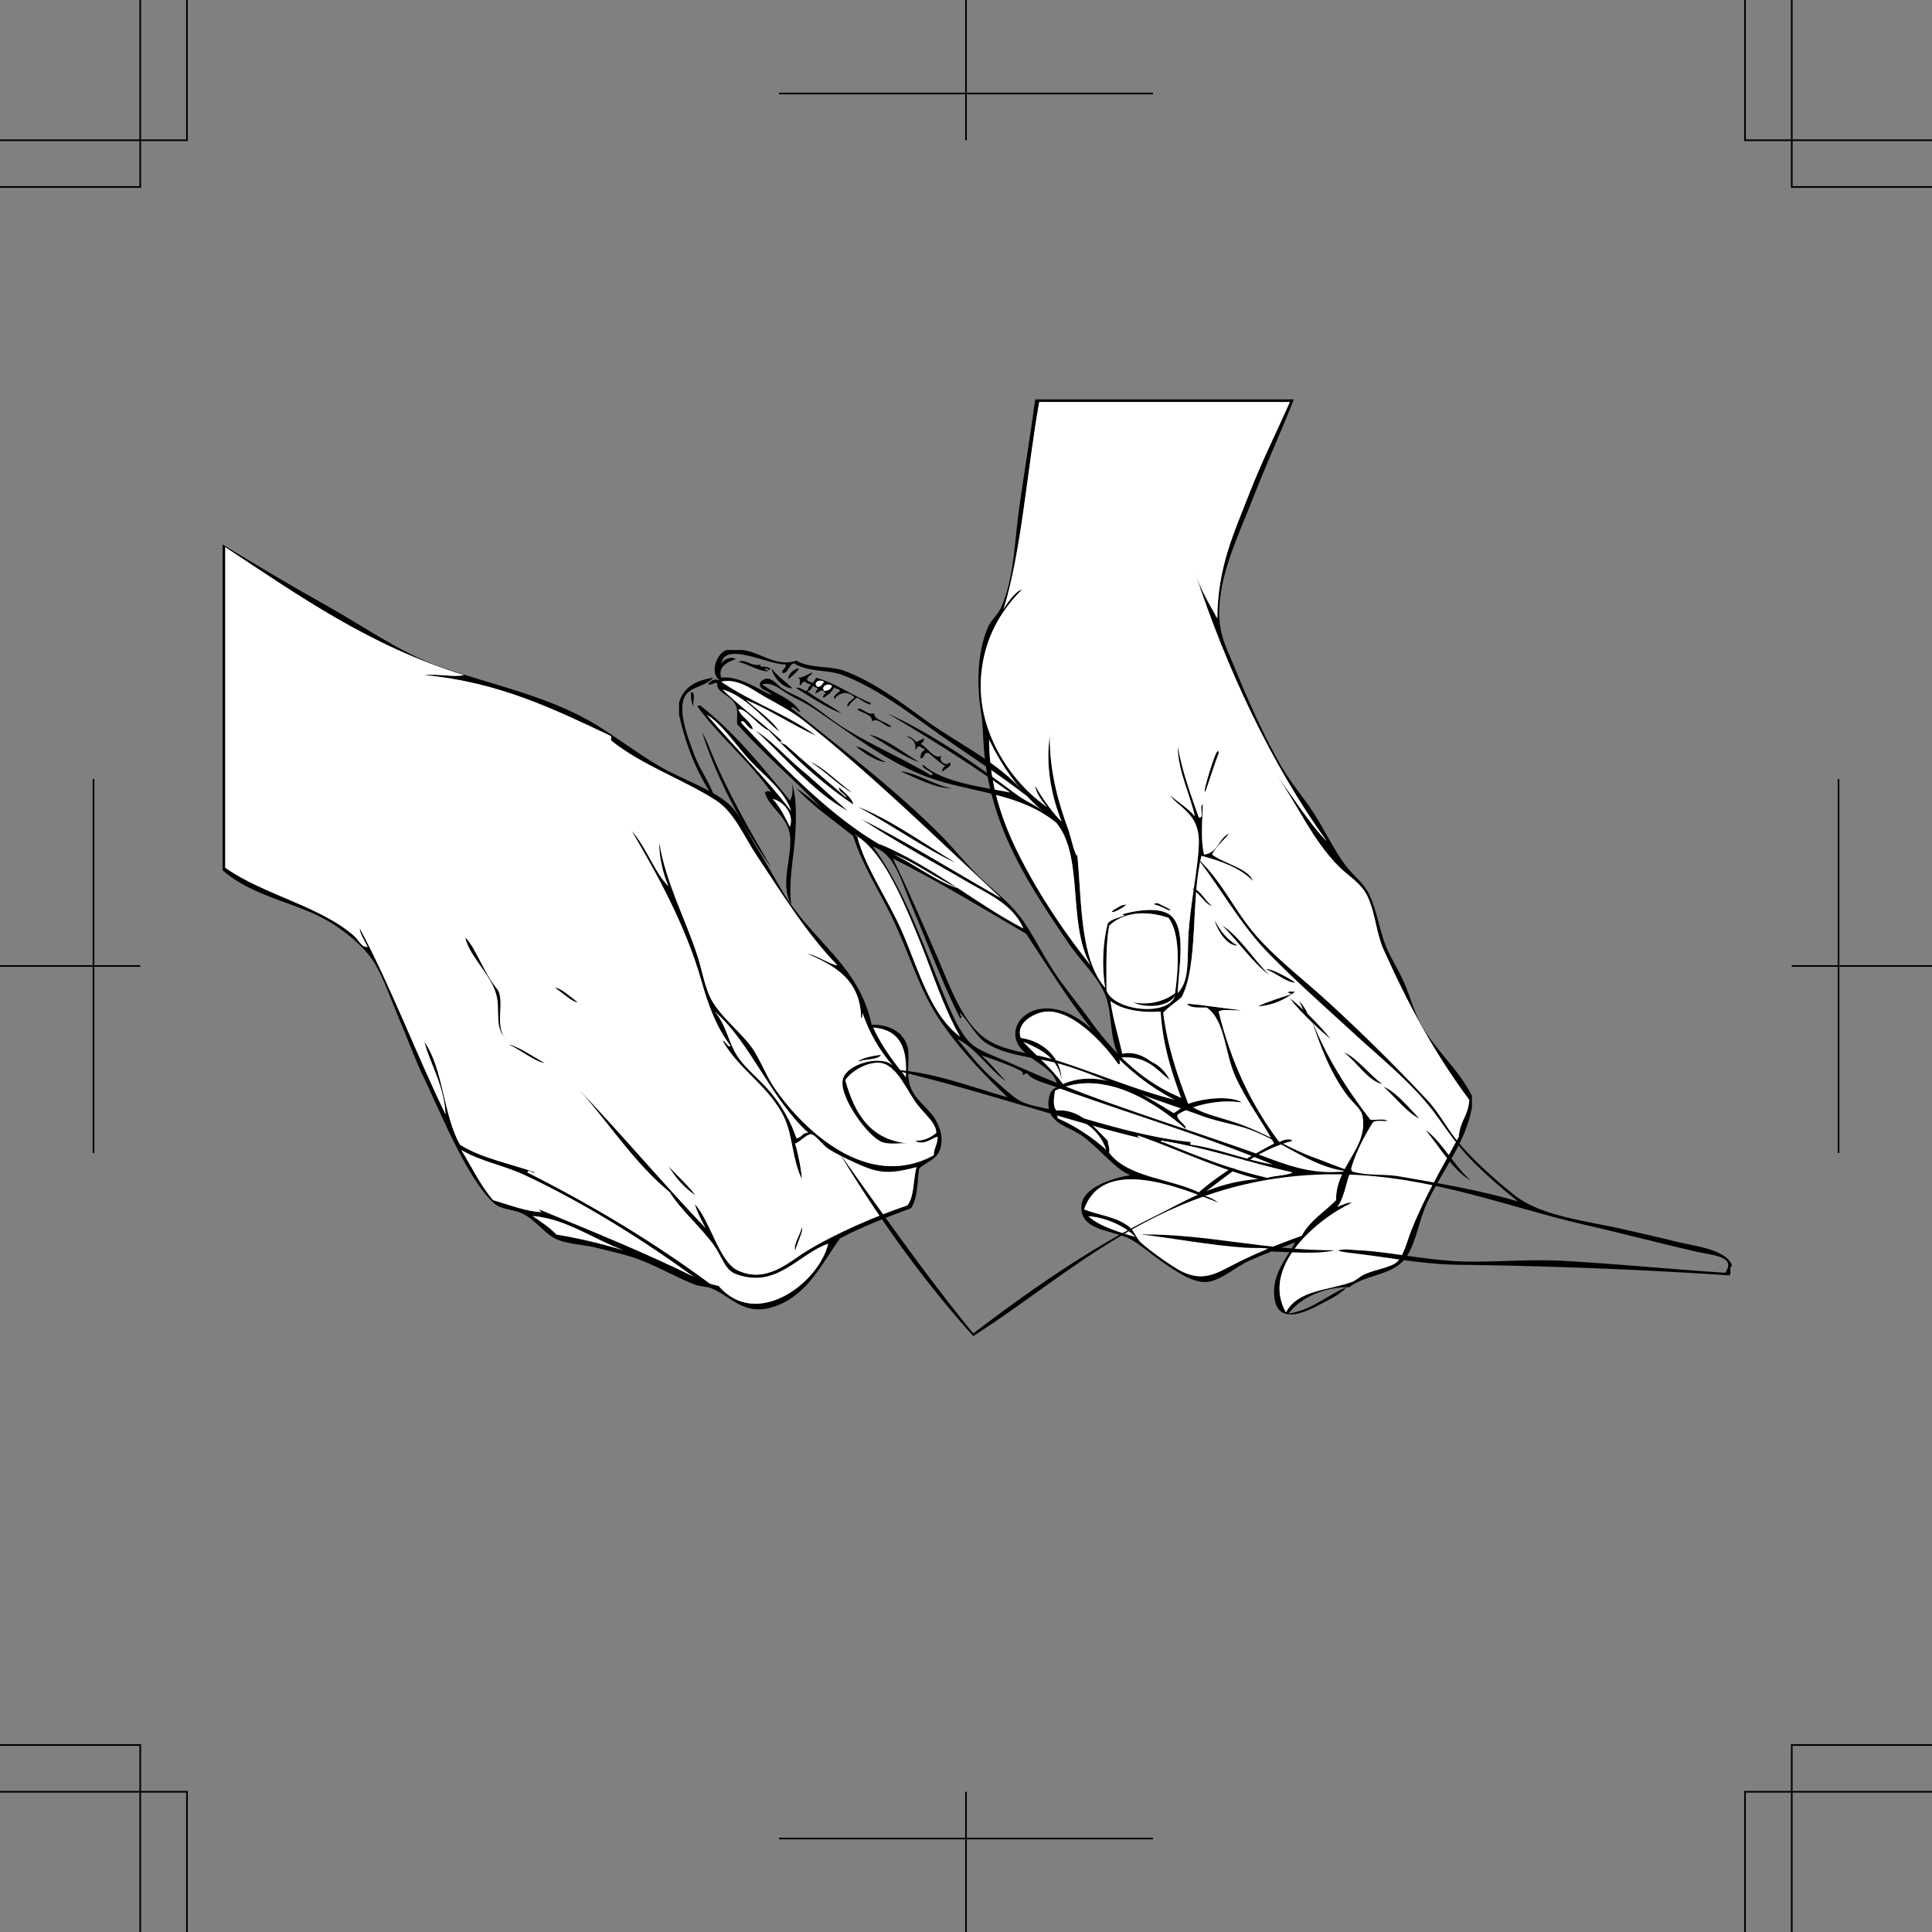 <svg xmlns="http://www.w3.org/2000/svg" width="351.469" height="351.469"><rect width="100%" height="100%" fill="#808080" stroke="none"/><path fill="#fff" fill-rule="evenodd" d="M158.813 186.895c5.023.425 6.328 3.8 6 9.12-2.235-2.804-4.434-5.644-6-9.12m33.359 15.601c4.574.707 7.75 2.809 9.121 6.719-2.598-2.285-5.488-4.27-8.879-5.762.031-.43-.293-.504-.242-.957m5.762 18.719c3.004.2 6.742 1.734 8.64 3.84-2.469-.735-6.61-1.871-8.64-3.84"/><path fill-rule="evenodd" d="M188.336 72.656h47.039c-2.11 5.403-4.988 11.696-7.441 18-2.305 5.926-5.352 12.172-6 18.477-.59 5.754.933 8.066 2.64 12.242 2.531 6.191 5.485 12.805 8.64 18.238 1.743 3 4.161 5.696 6 8.64 1.9 3.04 3.5 6.392 5.52 9.122 1.434 1.938 3.29 3.152 4.32 5.281 1.493 3.082 1.852 6.516 3.118 9.598.933 2.262 2.39 4.43 3.363 6.719 1.027 2.433 1.738 5.097 2.88 7.199 2.683 4.95 6.897 8.21 9.358 13.203v2.16c-1.23 6.492-5.25 11.113-8.16 17.278-1.445 3.07-1.93 6.906-3.601 9.601-2.305 3.727-7.43 3.29-10.559 5.758-4.437-.09-8.848 1.855-11.039 4.8 4.426-.695 6.899-3.34 10.559-4.8-1.356 1.453-3.028 2.183-5.278 3.363-3.39 1.774-7.953 3.293-7.922-2.64.02-3.602 2.649-6.598 3.84-8.88-2.593 1.02-5.238 1.946-8.398 3.36-2.422 1.082-5.156 3.637-7.68 3.84-2.629.21-5.797-2.11-7.68-3.36-2.105-1.402-4.59-3.644-6.48-4.562-3.191-1.547-9.023-1.438-8.64-6 .269-3.207 5.34-4.887 8.878-5.52-2.914-1.07-6.285-5.761-9.601-7.68-2.43-1.41-6.317-2.238-5.04-6.96.2-.723 1.098-1.547 1.442-1.2-.187-4.273-7.187-5.23-7.68-9.359-.332-2.773 2.145-4.71 4.559-5.039 6.215-.851 10.945 5.414 14.16 8.399-1.594-3.22-1.098-6.965-2.16-10.32-1.113-3.509-4.879-6.977-6.957-10.079-6.707-10.015-14.219-20.691-15.363-35.52-.157-2.062-.137-4.062-.477-6.242-.8-5.082-.793-10.847 1.2-15.597.59-1.418 1.769-2.215 2.398-3.602 2.406-5.285 2.441-11.984 3.36-18.48.894-6.301 1.964-12.801 2.882-19.438zm33.117 39.84c.043-9.371 3.121-15.742 5.762-22.562 2.262-5.844 5-11.313 7.441-16.801h-45.601c-2.203 12.36-3.227 27.172-6.48 37.68.784-1.376 2.28-3.313 3.359-3.598-3.918 3.972-6.856 8.836-7.438 15.597-.945 10.907 6.168 20.079 12 24-.89-.953-2.152-2.8-2.16-3.84 1.293 2.305 3.336 5.145 4.797 6.481-1.66-4.098-3.004-9.793-2.16-15.598-.063 6.633 1.672 12.426 3.363 17.04.418 1.148 1.21 4.875 1.676 4.8.785 8.899.531 18.828 5.043 24-.645-3.855-.438-8.27.48-11.761.73-.79 2.063-.973 3.121-1.438-.258.008-.61-.113-.242-.242 2.508-.691 6.168-1.191 8.16 0 3.504 2.098 1.785 10.105 1.68 14.402 2.156-2.21 1.726-5.937 1.918-10.082.281-6.008 1.922-13.168 1.922-17.52 0-5.062-3.594-6.085-5.282-8.398 1.528 1.274 3.266 2.336 4.563 3.84-.941-4.183-3.133-8.39-3.121-12.723.855 4.747 2.383 8.817 3.84 12.961 1.164.125-.074-2.152.718-2.398-.101 3.445-.394 6.629.243 9.117 2.535-.265 2.61-2.988 4.558-3.84-1.02 1.301-2.34 2.305-3.117 3.84 2.23 1.688 6.61 2.508 7.438 4.8-2.301-2.339-5.68-3.597-9.36-4.558-1.976 7.758-.512 19.782-3.601 25.68-1.07 1.008-2.395 1.762-3.36 2.879.793 6.246 2.617 11.46 4.559 16.559 2.324-.915 7.426-1.66 9.84-.239-4.364-.656-8.938.477-11.758 2.16-.524.852 1.797 1.977 1.441 2.641-5.304-4.621-14.886-11.172-23.761-6.96-.176 1.21-.48 2.733.238 3.6 4.348-.343 6.973 3.11 9.363 5.52.008.79.402 1.195.238 2.16 3.356 4.485 11.008 4.676 16.32 7.2 4.009-3.516 8.786-6.258 13.68-8.88-2.12-3.972-4.933-7.617-6.96-12-2.06-4.452-1.868-10.32-5.278-12.722-1.41-.031-3.047.168-3.601-.719 3.105.27 5.644.719 9.84 1.2-1.282.156-3.196-.313-4.079.242 2.262 9.336 6.051 17.148 11.04 23.757.433-.3 1.874-.824 2.398-.238-6.91 1.89-11.5 6.098-16.559 9.84 1.223.297 2.262.777 3.121 1.438-6.902-2.735-21.02-8.649-24.48 1.203 2.887 1.113 5.75 1.289 8.16 3.117.953.726 1.234 2.004 2.16 2.883 1.418 1.347 5.8 4.476 7.438 5.277 3.734 1.828 6.09.492 8.882-.957 4.31-2.246 8.442-3.934 12.957-5.523 1.465-2.774 4.145-4.336 6.243-6.477-.07-6.246 5.937-9.527 4.8-15.363-.253-1.285-1.828-2.407-2.882-3.84-3.164-4.305-4.914-9.227-6.477-13.918 2.734 7.023 6.55 12.969 10.797 18.48.965.153 2.55-.312 3.121.239-.883.078-2.125-.204-2.64.238-1.633 2.527-3.462 6.14-4.079 8.883-.054-.41.27-.594.239 0-.883.492-1.118 4.617-2.641 6.48 1.11-.379 1.867-.87 2.64-.722-6.277 2.898-16.66 11.66-12 19.921 2.212-4.066 7.426-3.91 12-5.52.754-.265 1.516-1.062 2.403-1.44 2.144-.915 4.648-1.2 5.758-2.16 1.246-1.075 1.86-3.794 2.64-5.759 2.578-6.48 5.766-11.695 8.641-17.042.262-3.086 1.672-3.583 1.918-6.72-6.262-8.394-11.063-17.234-15.598-27.359-1.328-2.96-1.465-6.53-2.882-9.601-1.133-2.461-3.57-3.805-5.278-5.52-4.847-4.87-7.746-11.687-11.281-16.558 2.973 3.91 6.078 8.96 9.121 12-10.117-14.047-18.219-31.383-24-48.961 1.012 3.148 2.59 5.73 4.078 8.402zm-20.16 67.676c1.281 3.7 11.223 4.86 12.48.96-1.148 2.06-5.312 2.364-7.68 1.204 3.052.625 5.934-.281 7.68-1.68.606-4.414 1.024-10.75-1.199-13.683-4.312-1.473-8.336-.95-10.8 1.441-.618 3.465-.497 7.664-.481 11.758zm-15.84-24.477c3.848 7.633 8.742 14.664 12.961 19.918-4.285-7.449-1.168-19.824-6.242-25.918-.988-1.191-2.48-2.082-3.598-3.12-3.668-3.407-6.39-7.407-8.64-12 .043 8.386 2.523 15.175 5.52 21.12zm.719 33.84c2.398 2.563 5.14 4.777 7.203 7.68 7.402-3.254 15.129 2.293 20.16 5.281.656-.383 1.184-.898 1.918-1.203-1.976-5.223-3.879-10.52-4.32-17.277-3.27.28-7.063-.266-9.121-1.922.492 3.433 1.449 6.394 2.16 9.601 2.875-.62 5.012 1.309 5.281 1.438 1.567.758 2.652 1.933 3.36 3.363-2.454-1.945-4.223-4.578-9.118-4.082-.133.348.278 1.242-.242 1.2-1.867-2.708-7.676-9.755-12.957-9.598-1.91.054-5.82 1.859-4.8 4.797 4.257.62 7.343 3.695 7.437 7.683-.633-4.008-3.696-5.586-6.961-6.96zm6.242 13.918c3.39 1.492 6.281 3.477 8.879 5.762-1.371-3.91-4.547-6.012-9.121-6.719-.05.453.273.527.242.957zm14.16 21.602c-1.898-2.106-5.637-3.64-8.64-3.84 2.03 1.969 6.171 3.105 8.64 3.84m-166.078-126c6.113 3.718 12.524 7.558 19.2 11.28 6.296 3.509 13.132 8.364 19.917 10.798 9.489 3.406 19.844 5.324 28.563 10.562 3.808 2.29 7.601 5.23 11.758 7.68 4.097 2.41 9.566 4.129 12.722 6.96 1.977 1.774 3.211 5.095 5.04 7.919 1.78 2.754 3.312 5.723 4.8 8.16 5.547 9.102 13.777 13.215 16.078 24 3.117-.047 5.617 1.211 6.48 3.84.567 1.734-.238 4.914.481 7.2.852 2.714 3.68 4.292 4.8 6.48.509.996.962 2.12.958 3.359-.008 3.637-2.445 3.734-4.078 5.281-.399 2.637-.192 5.078-1.442 7.2-4.472 1.687-8.949 3.37-12.96 5.519-3.293 4.559-5.782 10.07-11.52 12.242-5.77 2.184-8.078-1.578-11.758-3.12-.965-.407-2.117-.333-3.12-.72-3.872-1.5-7.427-3.742-11.52-5.039-2.063-.656-4.282-1.125-6.48-1.683-2.29-.578-4.868-.598-6.962-1.438-2.293-.918-3.95-3.617-6.48-4.8-1.434-.673-3.371-.688-4.559-1.442-1.184-.746-2.617-2.617-3.602-4.078-3.769-5.625-6.632-12.676-9.84-19.442-1.574-3.32-2.867-6.933-4.316-10.32-1.488-3.46-2.804-7.457-4.562-10.32-1.871-3.051-5.543-5.867-8.16-7.438-5.97-3.586-13.579-4.343-19.438-9.36v-59.28zm54.957 114.718c-3.797-1.777-7.984-2.476-11.52-4.558 1.872 3.09 3.481 6.441 5.762 9.12 2.813.79 6.282 2.196 9.117 2.161-.41.012-.613-.187-.718-.48 9.402 3.879 19.754 8.086 28.082 12.238-9.399-6.805-19.914-13.414-30.723-18.48zm38.402 18c-1.984-.738-2.546-3.18-3.84-5.039-2.288-3.28-6.347-6.773-8.16-9.84-6.464-5.296-11.007-12.511-16.562-18.722 7.77 8.156 15.644 17.48 23.043 25.203-.7-1.227-1.723-3.395-1.922-4.32 2.8 3.097 4.434 10.398 7.68 12 5.254 2.593 9.48-1.512 12.48-3.36 5.363-3.304 12.89-6.543 18.48-8.402 1.301-1.574 1.048-4.711 1.68-6.957-3.535.887-5.625 1.277-8.64.238-1.88-.648-5.957-2.601-7.438-3.601-.992-.664-2.36-2.594-3.12-2.637-.81-.047-2.196 1.605-2.88 1.68.528 1.87 1.176 4.898 1.2 6.48-1.774-3.77-1.618-7.746-3.122-11.043-2.609-5.719-8.449-8.926-11.28-14.16.581.078 1.062 1.477 1.44.96-2.597-3.405-4.062-7.464-5.28-11.757-2.825-9.953-7.864-19.129-12.72-27.363 2.622 2.82 4.305 7.855 6.72 10.082-.973-2.07-1.77-5.59-1.68-7.922 1.171 7.266 4.828 14.008 6.96 20.64.731 2.27 1.204 4.977 2.16 7.2 1.536 3.586 6.29 7.012 8.16 10.082 1.466 2.41 2.348 4.836 3.84 6.957 5.426 7.723 16.923 18.46 28.801 12 .036-1.32.735-1.985.72-3.36-.567-.074-2.548 1.766-4.079.723 1.746-.015 2.879-.64 3.84-1.441-.031-1.75-1.914-3.207-3.363-5.04-2.02-2.554-3.684-7.206-6.72-7.679-2.105-.332-5.23 1.266-6.48 3.121 1.68 6 4.465 10.895 11.52 11.52-1.398-.157-3.316.285-4.797-.243-2.547-.902-7.773-8.093-7.203-11.277.539-2.992 7.117-4.687 9.121-2.64-2.367-2.676-4.223-5.856-5.52-9.602-.042.36.086.887-.238.96-.125-7.077-4.863-9.538-9.844-11.76 1.997.41 4.09 1.991 5.524 2.16-5.797-6.036-10.063-13.055-14.64-19.919-2.387-3.578-4.098-7.918-7.442-10.082-5.828-3.77-13.324-6.32-18.961-10.8-.418-.489.18-.47-.238-.958-10.176-4.785-20.176-9.746-33.84-11.043 2.523-.277 5.305.45 7.2 0-17.032-5.207-30.04-14.437-43.442-23.277v58.32c6.886 4.883 17.472 7.051 23.523 12.48.777.7 1.29 2.095 2.399 1.919-.497-.95-1.52-2.633-1.442-3.36 5.734 10.747 10.211 22.75 15.602 33.84-.227-5.297-2.926-9.394-3.84-13.199 3.46 4.934 3.414 13.383 6.48 18.719 3.82 2.418 9.067 3.414 13.68 5.039-.617.262-1.145-.727-1.441 0 11.82 5.941 22.898 12.625 33.12 20.16.454.266 1.133.309 1.68.48 6.914 8.079 18.309-.617 19.922-7.68-5.48 1.927-9.36 8.298-16.8 5.52zm.48-39.359c1.61 2.29 4.165 4.195 6 6.48 1.966 2.446 3.4 4.883 4.56 8.16.984-.054 1.02-1.058 2.16-.96-6.774-6.106-10.543-16.496-17.04-22.078 2.231 2.59 2.473 5.773 4.32 8.398zm30.477 3.602c.329-5.32-.976-8.696-6-9.121 1.567 3.476 3.766 6.316 6 9.12zm-63.597 28.558c4.32.723 8.363 1.719 12.238 2.88-5.457-1.981-10.418-5.74-16.558-6.24 1.523 1.04 3.062 2.06 4.32 3.36"/><path fill="#fff" fill-rule="evenodd" d="M217.375 104.094c5.781 17.578 13.883 34.914 24 48.96-3.043-3.038-6.148-8.09-9.121-12 3.535 4.872 6.433 11.688 11.281 16.56 1.707 1.714 4.145 3.058 5.277 5.519 1.418 3.07 1.555 6.64 2.883 9.601 4.535 10.125 9.336 18.965 15.598 27.36-.246 3.136-1.656 3.633-1.918 6.719-2.875 5.347-6.063 10.562-8.64 17.042-.782 1.965-1.395 4.684-2.641 5.758-1.11.961-3.614 1.246-5.758 2.16-.887.38-1.649 1.176-2.402 1.442-4.575 1.61-9.79 1.453-12 5.52-4.66-8.262 5.722-17.024 12-19.922-.774-.149-1.532.343-2.641.722 1.523-1.863 1.758-5.988 2.64-6.48.032-.594-.292-.41-.238 0 .617-2.743 2.446-6.356 4.078-8.883.516-.442 1.758-.16 2.641-.238-.57-.551-2.156-.086-3.121-.239-4.246-5.511-8.063-11.457-10.797-18.48 1.563 4.691 3.313 9.613 6.477 13.918 1.054 1.433 2.629 2.554 2.882 3.84 1.137 5.836-4.87 9.117-4.8 15.363-2.098 2.14-4.778 3.703-6.243 6.476-4.515 1.59-8.648 3.278-12.957 5.524-2.793 1.45-5.148 2.785-8.882.957-1.637-.8-6.02-3.93-7.438-5.277-.926-.88-1.207-2.157-2.16-2.883-2.41-1.828-5.273-2.004-8.16-3.117 3.46-9.852 17.578-3.938 24.48-1.204-.86-.66-1.898-1.14-3.12-1.437 5.058-3.742 9.648-7.95 16.558-9.84-.524-.586-1.965-.062-2.399.238-4.988-6.609-8.777-14.421-11.039-23.757.883-.555 2.797-.086 4.078-.243-4.195-.48-6.734-.93-9.84-1.199.555.887 2.192.688 3.602.719 3.41 2.402 3.219 8.27 5.277 12.723 2.028 4.382 4.84 8.027 6.961 12-4.894 2.62-9.671 5.363-13.68 8.879-5.312-2.524-12.964-2.715-16.32-7.2.164-.965-.23-1.37-.238-2.16-2.39-2.41-5.015-5.863-9.363-5.52-.719-.867-.414-2.39-.238-3.6 8.875-4.212 18.457 2.339 23.761 6.96.356-.664-1.965-1.79-1.441-2.64 2.82-1.684 7.394-2.817 11.758-2.16-2.414-1.423-7.516-.677-9.84.237-1.942-5.097-3.766-10.312-4.559-16.558.965-1.117 2.29-1.871 3.36-2.879 3.09-5.898 1.625-17.922 3.601-25.68 3.68.961 7.059 2.22 9.36 4.559-.829-2.293-5.207-3.113-7.438-4.8.777-1.536 2.098-2.54 3.117-3.84-1.949.85-2.023 3.573-4.558 3.84-.637-2.49-.344-5.673-.243-9.118-.792.246.446 2.523-.718 2.398-1.457-4.144-2.985-8.214-3.84-12.96-.012 4.331 2.18 8.538 3.121 12.722-1.297-1.504-3.035-2.566-4.563-3.84 1.688 2.313 5.282 3.336 5.282 8.399 0 4.351-1.64 11.511-1.922 17.52-.192 4.144.238 7.87-1.918 10.081.105-4.297 1.824-12.304-1.68-14.402-1.992-1.192-5.652-.692-8.16 0-.367.129-.016.25.242.242-1.058.465-2.39.649-3.12 1.438-.919 3.492-1.126 7.906-.481 11.761-4.512-5.172-4.258-15.101-5.043-24-.465.075-1.258-3.652-1.676-4.8-1.691-4.614-3.426-10.407-3.363-17.04-.844 5.805.5 11.5 2.16 15.598-1.461-1.336-3.504-4.176-4.797-6.48.008 1.039 1.27 2.886 2.16 3.84-5.832-3.922-12.945-13.094-12-24 .582-6.762 3.52-11.626 7.438-15.598-1.079.285-2.575 2.222-3.36 3.597 3.254-10.507 4.278-25.32 6.48-37.68h45.602c-2.441 5.49-5.18 10.958-7.441 16.802-2.64 6.82-5.719 13.191-5.762 22.562-1.488-2.672-3.066-5.254-4.078-8.402zm2.637 36.48c-.383 1.235-1.149 3.895-.719 3.36.812-2.309 1.535-4.707 2.402-6.961-.132-1.332-1.148 1.89-1.683 3.601zm-7.438 24.961c1.363.3-1.52-.922-1.918-1.2-.336-.019-.918.052-.484.24 1.277.316 1.976.866 2.402.96zm-9.12-.48c-2.513 1.363-.368 1.011 1.44-.48-.816.09-.976.23-1.44.48zm17.519 2.398c.66 2.063 2.238 4.48 4.082 4.563-1.817-1.067-3.098-2.664-4.082-4.563zm9.363 8.883c1.8.598 3.68 2.39 5.277 2.398-1.363-.898-4.422-2.586-5.277-2.398zm-1.441 6.719c2.894-.227 4.914-1.325 6.718-2.64-.347.132-1.238-.282-1.199.241.188.051.473.004.48.239-2.054.664-4.128 1.312-6 2.16zm9.117 2.16c.02-1.348-1.813-3.235-1.676-3.121.516 1.082 1.004 2.195 1.676 3.12"/><path fill="#fff" fill-rule="evenodd" d="M201.773 168.414c2.465-2.39 6.489-2.914 10.801-1.441 2.223 2.933 1.805 9.27 1.2 13.683-1.747 1.399-4.63 2.305-7.68 1.68 2.367 1.16 6.531.855 7.68-1.203-1.258 3.898-11.2 2.738-12.481-.961-.016-4.094-.137-8.293.48-11.758m-75.597 63.84c-8.328-4.152-18.68-8.36-28.082-12.238.105.293.308.492.718.48-2.835.035-6.304-1.371-9.117-2.16-2.28-2.68-3.89-6.031-5.761-9.121 3.535 2.082 7.722 2.781 11.52 4.558 10.808 5.067 21.323 11.676 30.722 18.48"/><path fill="#fff" fill-rule="evenodd" d="M150.656 226.254c-1.613 7.062-13.008 15.758-19.922 7.68-.546-.172-1.226-.215-1.68-.48-10.222-7.536-21.3-14.22-33.12-20.161.296-.727.824.262 1.441 0-4.613-1.625-9.86-2.621-13.68-5.04-3.066-5.335-3.02-13.784-6.48-18.718.914 3.805 3.613 7.902 3.84 13.2-5.39-11.09-9.868-23.094-15.602-33.84-.078.726.945 2.41 1.442 3.359-1.11.176-1.622-1.219-2.399-1.918-6.05-5.43-16.637-7.598-23.523-12.48v-58.32c13.402 8.839 26.41 18.07 43.441 23.276-1.894.45-4.676-.277-7.2 0 13.665 1.297 23.665 6.258 33.84 11.043.419.489-.179.47.239.957 5.637 4.481 13.133 7.032 18.96 10.801 3.345 2.164 5.056 6.504 7.442 10.082 4.578 6.864 8.844 13.883 14.64 19.918-1.433-.168-3.526-1.75-5.522-2.16 4.98 2.223 9.718 4.684 9.843 11.762.324-.074.196-.602.239-.961 1.296 3.746 3.152 6.926 5.52 9.601-2.005-2.046-8.583-.351-9.122 2.641-.57 3.184 4.656 10.375 7.203 11.277 1.48.528 3.399.086 4.797.243-7.055-.625-9.84-5.52-11.52-11.52 1.25-1.855 4.375-3.453 6.48-3.121 3.036.473 4.7 5.125 6.72 7.68 1.449 1.832 3.332 3.289 3.363 5.039-.961.8-2.094 1.426-3.84 1.441 1.531 1.043 3.512-.797 4.078-.723.016 1.375-.683 2.04-.719 3.36-11.878 6.46-23.375-4.277-28.8-12-1.492-2.121-2.375-4.547-3.84-6.957-1.871-3.07-6.625-6.496-8.16-10.082-.957-2.223-1.43-4.93-2.16-7.2-2.133-6.632-5.79-13.374-6.961-20.64-.09 2.332.707 5.852 1.68 7.922-2.415-2.227-4.098-7.262-6.72-10.082 4.856 8.234 9.895 17.41 12.72 27.363 1.218 4.293 2.683 8.352 5.28 11.758-.378.516-.859-.883-1.44-.961 2.831 5.234 8.671 8.441 11.28 14.16 1.504 3.297 1.348 7.274 3.121 11.043-.023-1.582-.671-4.61-1.199-6.48.684-.075 2.07-1.727 2.88-1.68.76.043 2.128 1.973 3.12 2.637 1.48 1 5.559 2.953 7.438 3.601 3.015 1.04 5.105.649 8.64-.238-.632 2.246-.379 5.383-1.68 6.957-5.59 1.86-13.116 5.098-18.48 8.402-3 1.848-7.226 5.953-12.48 3.36-3.246-1.602-4.88-8.903-7.68-12 .2.925 1.223 3.093 1.922 4.32-7.398-7.723-15.273-17.047-23.043-25.203 5.555 6.21 10.098 13.426 16.562 18.723 1.813 3.066 5.872 6.558 8.16 9.84 1.294 1.859 1.856 4.3 3.84 5.038 7.442 2.778 11.32-3.593 16.801-5.52zm-60.242-44.879c.57 2.7-.441 5.687 1.68 7.68-2.305-2.008-.133-7.235-1.68-9.121-2.484-3.028-3.773-7.332-5.758-9.36.871 3.676 4.922 6.832 5.758 10.801zm14.64.96c-1.19-.89-2.91-2.526-4.081-2.64 1.293.79 2.957 2.48 4.082 2.64zm-6 11.04c-2.03-1.094-4.624-2.895-6.48-3.36 2.168.954 4.531 2.985 6.48 3.36zm57.122-.242c1.16-.598 3.285-.235 4.078-1.2-1.484.122-3.8.672-4.078 1.2zm-29.762 24.242c-1.25-1.805-4.242-4.379-4.8-5.281 1.257 2.105 2.823 3.894 4.8 5.281zm19.441 6c-.285 1.316-1.48 2.996-1.199 4.078.309-1.172 1.563-3.812 1.2-4.078m34.078-88.801c2.25 4.594 4.972 8.594 8.64 12 1.117 1.04 2.61 1.93 3.598 3.121 5.074 6.094 1.957 18.47 6.242 25.918-4.219-5.254-9.113-12.285-12.96-19.918-2.997-5.945-5.477-12.734-5.52-21.12"/><path fill-rule="evenodd" d="M221.695 136.973c-.867 2.254-1.59 4.652-2.402 6.96-.43.536.336-2.124.719-3.359.535-1.71 1.55-4.933 1.683-3.601m-11.523 27.601c-.434-.187.148-.258.484-.238.399.277 3.281 1.5 1.918 1.2-.426-.095-1.125-.645-2.402-.962m-5.277 0c-1.81 1.492-3.954 1.844-1.442.48.465-.25.625-.39 1.442-.48m20.16 7.442c-1.844-.082-3.422-2.5-4.082-4.563.984 1.899 2.265 3.496 4.082 4.563m-140.399-1.442c1.985 2.028 3.274 6.332 5.758 9.36 1.547 1.886-.625 7.113 1.68 9.12-2.121-1.992-1.11-4.98-1.68-7.679-.836-3.969-4.887-7.125-5.758-10.8m150.957 8.159c-1.597-.008-3.476-1.8-5.277-2.398.855-.188 3.914 1.5 5.277 2.398m-134.64.961c1.172.114 2.89 1.75 4.082 2.64-1.125-.16-2.79-1.85-4.082-2.64m133.922 1.2c-.008-.235-.293-.188-.48-.239-.04-.523.85-.11 1.198-.242-1.804 1.316-3.824 2.414-6.718 2.64 1.87-.847 3.945-1.495 6-2.16m1.441 1.2c-.137-.114 1.695 1.773 1.676 3.12-.672-.925-1.16-2.038-1.676-3.12"/><path fill="#fff" fill-rule="evenodd" d="M193.133 196.496c-.094-3.988-3.18-7.062-7.438-7.683-1.02-2.938 2.89-4.743 4.801-4.797 5.281-.157 11.09 6.89 12.957 9.597.52.043.11-.851.242-1.199 4.895-.496 6.664 2.137 9.117 4.082-.707-1.43-1.792-2.605-3.359-3.363-.27-.13-2.406-2.059-5.281-1.438-.711-3.207-1.668-6.168-2.16-9.601 2.058 1.656 5.851 2.203 9.12 1.922.442 6.757 2.345 12.054 4.321 17.277-.734.305-1.262.82-1.918 1.203-5.031-2.988-12.758-8.535-20.16-5.281-2.063-2.903-4.805-5.117-7.203-7.68 3.265 1.375 6.328 2.953 6.96 6.961m-63.116-12.48c6.496 5.582 10.265 15.972 17.039 22.078-1.14-.098-1.176.906-2.16.96-1.16-3.277-2.594-5.714-4.56-8.16-1.835-2.285-4.39-4.19-6-6.48-1.847-2.625-2.089-5.809-4.32-8.398"/><path fill-rule="evenodd" d="M92.574 190.016c1.856.464 4.45 2.265 6.48 3.359-1.949-.375-4.312-2.406-6.48-3.36m67.68 1.919c-.793.964-2.918.601-4.078 1.199.277-.528 2.594-1.078 4.078-1.2m-38.641 20.161c.559.902 3.551 3.476 4.801 5.281-1.977-1.387-3.543-3.176-4.8-5.281"/><path fill="#fff" fill-rule="evenodd" d="M96.895 221.215c6.14.5 11.101 4.258 16.558 6.238-3.875-1.16-7.918-2.156-12.238-2.879-1.258-1.3-2.797-2.32-4.32-3.36"/><path fill-rule="evenodd" d="M144.656 227.453c-.281-1.082.914-2.762 1.2-4.078.363.266-.891 2.906-1.2 4.078m-4.32-105.84c1.414 1.668 2.383 2.219 3.84 3.602-1.547.023-3.387-1.73-3.84-3.602"/><path fill="#fff" fill-rule="evenodd" d="M149.934 124.016c-.309.41-.496.941-1.2.957-.992-.7.23-1.567 1.2-.957m0 1.679c-.7-.847.632-1.535 1.441-.96-.148.652-.66.94-1.441.96"/><path fill-rule="evenodd" d="M125.695 125.934c1.012.03.239 1.84.48 2.64-.386-.656-.495-1.586-.48-2.64m1.2 2.64c.004-.234.293-.187.48-.238 6.29 4.91 11.273 11.125 16.32 17.277.559-.695.633-2.414.239-3.36 1.043 2.302.93 6.677.722 9.84-.258 3.907-1.242 8.141-.722 12.481-2.176-3.761.324-8.914-.239-12.719-.507-3.406-3.746-4.89-4.562-7.68.316-.308.887-.308 1.203 0-3.98-5.702-9.348-10.015-13.441-15.6zm17.039 18.961c-1.286-3.793-4.836-6.328-7.438-9.12-2.703-2.9-4.894-6.466-7.922-8.4 5.055 5.907 10.598 11.32 15.36 17.52zm-.239 2.88c.93-2.606-1.636-4.868-3.12-5.04 1.35 1.367 2.206 3.234 3.12 5.04m-6.242-17.52c2.918 1.808 5.465 4.75 8.402 7.199 2.907 2.426 5.637 5.09 8.399 7.441-6.192-3.332-11.395-9.726-16.8-14.64"/><path fill="#fff" fill-rule="evenodd" d="M140.574 145.375c1.485.172 4.051 2.434 3.121 5.04-.914-1.806-1.77-3.673-3.12-5.04"/><path fill-rule="evenodd" d="M242.813 227.453c-3.489.777-7.391.3-11.278.242-.3-.902-2.855-.574-5.039-.722-6.574-.438-13.906-1.88-18.96-2.399 11.898-.133 22.675 2.918 35.276 2.88"/><path fill-rule="evenodd" d="M135.055 118.254c3.488.437 6.12 3.18 9.84 1.922 2.289 1.449 6.32.918 8.878 1.918 5.692 2.23 10.082 5.687 14.883 9.12 6.172 4.419 13.41 7.65 18.239 13.68-5.223-4.074-10.833-7.636-16.32-11.519-5.329-3.773-10.825-8.086-17.282-10.563-2.758-1.054-6.137-.464-8.879-2.156-.867.262-1.277 2.235-2.16 1.68.098-.625.715-.727.719-1.441-3.59-.055-11.29-4.352-11.758 0 .207-.844 1.719-1.63 2.64-.961-1.562.453-3.308 1.406-2.64 3.359 3.324-.48 7.57 2.633 9.12 3.121-.5-.844-2.75-1-1.92-2.398 1.55-1.524 2.815.496 3.839 1.199 1.25.855 2.86 1.41 4.082 2.16 2.43 1.492 4.762 3.504 7.2 5.04 5.081 3.198 10.714 5.558 15.839 8.64 1.23-.375-2.121-1.32-1.441-1.922 3.566 3.234 10.836 4.047 15.84 5.043-7.106-5.133-14.633-9.848-22.32-14.403 8.675 4.02 16.276 9.399 23.28 14.641 2.45 1.836 5.524 2.77 7.438 5.281-6.883-5.722-16.309-5.472-24.238-8.64-7.504-2.996-14.012-8.297-20.399-12.48-1.41-.927-2.965-1.587-4.32-2.4-1.293-.777-2.774-2.171-4.559-1.679 2.254 1.742 5.465 2.531 6.957 5.04-.601-.056-1.32-1.216-1.68-.724 9.528 7.692 18.817 14.739 27.122 23.043 2.75 2.75 5.187 5.973 8.16 8.641 2.875 2.578 5.219 4.48 7.2 7.438 1.905 2.847 3.433 5.992 5.519 9.12 1.847 2.77 4.148 5.516 6.238 8.4 4.543 6.26 9.703 11.472 17.043 14.401 2.023 2.594 5.96 3.11 10.078 4.56 4.894 1.722 9.426 4.628 13.922 6.241 2.574.922 5.215 2.114 7.441 2.637 2.465.582 5.352.281 7.918.723 7.781 1.34 14.887 2.582 21.598 4.558-2.844-2.262-5.465-4.523-7.918-6.96-2.68-2.665-4.516-5.31-6.719-8.4-4.113-5.76-9.914-10.335-15.12-15.12-5.231-4.805-10.59-9.528-15.603-14.64-5.058-5.161-8.44-11.434-12.957-17.278 4.47 4.152 6.692 9.469 10.56 13.918 3.698 4.258 8.429 7.855 12.718 11.761 6.504 5.918 12.746 12.125 18.48 18.239 2.043 2.18 3.325 4.71 5.282 7.199 2.539 3.234 6.878 7.144 10.558 10.082 5.031 4.008 13.445 4.715 20.883 6.48 2.555.606 5.441 1.223 8.16 1.918 3.508.903 9.3 1.391 10.559 4.32v.243c-.57.148.035 1.476-.48 1.68a903.466 903.466 0 0 0-48.962-1.922c-6.867-.078-12.816-1.356-19.918-2.16-.89-.098-2.547-.395-2.16-.48 1.445-.313 2.14-.063 3.598 0 4.777.21 10.789 1.483 16.8 1.921 6.333.46 13.458-.395 20.403 0 10.48.59 19.785 1.547 29.52 2.16 2.054-2.988-2.184-3.133-5.282-3.84-6.617-1.515-13.414-3.312-19.918-4.8-16.824-3.848-32.93-11.016-53.523-8.88-25.664 2.66-41.024 18.176-58.078 29.04-9.059-10.063-17.035-21.207-24.243-33.121 7.512 10.492 15.762 22.32 24.243 32.64 10.039-7.613 20.754-15.246 33.117-21.36 5.996-2.964 10.777-6.132 18.723-6.718-7.852-2.07-14.493-5.351-21.84-7.922-.512.301.988.594 1.441.719-15.144-3.578-30.46-9.063-46.32-12.719 7.406.352 14.433 3.164 21.117 5.04-4.496-4.305-8.555-8.532-12.238-13.919-3.672-5.367-5.516-11.816-8.399-18-2.445-5.234-5.746-10.156-7.441-15.601-3.5-2.82-7.27-5.367-10.32-8.64 1.226.698 3.433 2.483 4.8 3.839-4.55-4.887-10.816-10.145-15.601-15.598-.063-1.28.199-2.316-.239-3.36-.835-1.987-3.632-2.241-3.359-4.081-.758-.117-.851.433-1.684.242.536-.734 1.086-1.078 2.16-.723-2.011-1.316-.515-5.003 1.204-5.52h2.879zm31.918 52.082c-2.664-6.492-6.48-15.766-11.52-18.48.102.03.461.152.48.238 1.434 5.84 5.852 11.738 8.641 18.48 2.832 6.844 4.965 14.188 10.082 18-3.035-5.262-5.082-11.906-7.683-18.238zm15.12-6.961c-11.718-10.875-23.284-22.258-35.757-32.16-2.11-1.672-4.5-2.95-6.961-4.32-2.395-1.333-5.016-3.555-8.16-2.88 5.351 3.688 12.078 6 17.281 9.84-4.308-1.933-8.808-4.953-12.723-6.48 1.985 1.777 4.954 3.844 6 5.758-3.14-2.7-6.351-6.602-10.32-7.68 3.457 3.336 8.375 6.984 11.043 9.602-.148-.012-.285-.035-.242-.243-.965.086.582.598.719.723 3.515 3.14 8.543 7.48 11.043 9.598-.305-.813-1.332-.906-1.442-1.918 1.43 1.168 2.617 2.36 2.64 3.12-5.655-3.78-10.98-8.73-15.359-13.44-1.859-.754-4.222-4.16-5.52-3.84.571 1.507 2.177 1.98 2.638 3.601-.93.043-1.797-2.246-2.16-1.203 7.714 8.16 16.726 17.473 25.921 22.563-.285-.118-.546-.258-.718-.48 9.976 4.23 17.41 10.82 26.156 15.359-1.98-4.372-6.035-6.047-10.078-8.399-6.555-3.82-13.395-7.539-19.438-11.523 8.707 4.414 17.559 9.96 25.438 14.402zm-7.437-1.68c-4.219-1.703-8.234-4.886-12-6.242 4 1.922 7.98 5.14 12 6.242zm-2.883 19.438c1.258 3.023 2.84 6.754 4.801 8.64 1.438 1.383 4.485 2.399 7.2 3.602 6.878 3.047 11.706 5.031 19.199 7.68 7.84 2.77 15.941 5.43 23.761 8.16 6.157 2.148 11.075 4.722 18.239 3.84-6.059-.676-11.215-5.098-17.278-7.442-2.855-1.101-6.058-1.504-9.12-2.64-2.919-1.082-5.962-2.082-8.88-3.118-5.812-2.062-12.082-5.078-17.523-6.48-4.399-1.133-9.164-1.328-12.719-3.602-1.93-1.23-3.09-3.777-4.797-5.52-.23.45.719.802 0 .962-3.082-6.067-5.84-13.445-8.883-20.64-2-4.731-3.003-9.192-6.96-10.56 5.68 7.758 9.117 17.88 12.96 27.118zm-1.437-7.438c2.39 5.477 4.687 12.395 9.117 15.36 3.543 2.367 8.488 2.492 12.719 3.84 7.246 2.304 14.75 5.507 21.601 7.199-12.664-6.457-19.472-18.766-27.117-30.239-7.875-4.609-16.437-9.804-24.242-13.68 2.477 5.02 5.172 11.231 7.922 17.52zm3.84 15.36c2.156 2.511 3.8 4.86 6.48 7.199 1.625 1.422 3.64 3.363 5.04 4.082 1.949 1.004 5.21 1.293 8.16 2.16 6.988 2.047 15.386 4.555 22.8 5.277.04.004-.347.438 0 .48 4.754.622 10.07 2.821 14.88 3.602-11.86-5.027-26.86-9.527-39.602-14.16-1.993-.726-4.305-1.277-5.04-2.402-.453-.05-.53.27-.96.242.402-.367-.063-.62-.239-.723-1.824-1.039-5.449-2.207-7.199-2.878 1.66 1.457 3.016 3.226 4.559 4.8-3.164-2.199-5.711-6.289-8.88-7.68zm37.199 18.48c-.254.012-.191.305.238.238 6.032 2.45 12.055 4.907 18.961 6.48 1.403-.433 3.32-.358 4.559-.96-8.043-1.793-15.258-4.418-23.758-5.758"/><path fill="#fff" fill-rule="evenodd" d="M174.656 188.574c-5.117-3.812-7.25-11.156-10.082-18-2.789-6.742-7.207-12.64-8.64-18.48-.02-.086-.38-.207-.48-.239 5.038 2.715 8.855 11.989 11.519 18.48 2.601 6.333 4.648 12.977 7.683 18.24m-18-39.602c6.043 3.984 12.883 7.703 19.438 11.523 4.043 2.352 8.097 4.027 10.078 8.399-8.746-4.54-16.18-11.13-26.156-15.36.172.223.433.363.718.48-9.195-5.09-18.207-14.402-25.921-22.562.363-1.043 1.23 1.246 2.16 1.203-.461-1.62-2.067-2.094-2.637-3.601 1.297-.32 3.66 3.086 5.52 3.84 4.378 4.71 9.703 9.66 15.359 13.44-.024-.76-1.211-1.952-2.64-3.12.109 1.012 1.136 1.105 1.44 1.918a668.145 668.145 0 0 1-11.042-9.598c-.137-.125-1.684-.637-.72-.723-.042.208.095.231.243.243-2.668-2.618-7.586-6.266-11.043-9.602 3.969 1.078 7.18 4.98 10.32 7.68-1.046-1.914-4.015-3.98-6-5.758 3.914 1.527 8.414 4.547 12.723 6.48-5.203-3.84-11.93-6.152-17.281-9.84 3.144-.675 5.765 1.547 8.16 2.88 2.46 1.37 4.852 2.648 6.96 4.32 12.474 9.902 24.04 21.285 35.759 32.16-7.88-4.441-16.73-9.988-25.438-14.402zm-2.402-1.438c-2.762-2.351-5.492-5.015-8.399-7.441-2.937-2.45-5.484-5.39-8.402-7.2 5.406 4.915 10.61 11.31 16.8 14.641zm.719-3.36c-2.414-1.745-5.114-4.488-7.438-5.519 2.555 1.602 5.238 4.356 7.438 5.52zm18.722 12.72c-5.62-3.418-11.644-7.72-17.52-10.083 5.887 3.157 11.915 7.446 17.52 10.083"/><path fill="#fff" fill-rule="evenodd" d="M162.656 155.453c3.766 1.356 7.781 4.54 12 6.242-4.02-1.101-8-4.32-12-6.242"/><path fill-rule="evenodd" d="M140.094 121.613c-.156.719-.512-.23-.961 0 .176.227.437.364.722.48-1.597.153-3.69-1.265-5.52-1.679 1.24-.672 2.286.91 4.08.48-.618.669 1.065.118 1.679.72m5.281-.001c-.496.785-1.242 1.32-1.922 1.922-.215-.547.805-1.91 1.922-1.922m10.559 5.282a6.664 6.664 0 0 0-1.68 1.68c-.477-.493.785-1.286 1.2-1.68-1.016-1.227-2.79-1.004-3.599.238-.52-.38.618-1.125.958-1.438-.063-.496-.891-.226-.958-.722-.949 1.3-.765 1.062-1.921 1.922-.485.074.05-.692.242-.72-.594-1.155-1.055-.284-1.922 0 .207-.195.144-.66.48-.722.075-.555-.691-.266-.718-.719-.48.243-.38 1.063-1.203.961 1.91 1.532 4.289 2.59 6.242 4.078-2.41-.867-5.633-3.007-8.16-4.558.207-.422 1.25.332 1.68.48.616-.023.343-.937.96-.96-.066-.493-.894-.227-.96-.72-.602-.042-.75.368-.962.72-.441-.305.438-1.434-.718-1.442 1.082.05 1.77-.484 2.878-.957-.16.555-.796.64-.96 1.2.07.491.644.476.96.718.325-.234.48-.64.723-.961 3.711 1.09 6.438 3.16 9.84 4.562.5.926-1.887-.597-2.402-.96zm-4.559-2.16c-.809-.575-2.14.113-1.441.96.78-.02 1.293-.308 1.441-.96zm-2.64.238c.702-.016.89-.547 1.199-.957-.97-.61-2.192.257-1.2.957m-25.199 2.882c.766-2.835 3.102-4.101 6.238-4.562-1.593 1.707-4.406 1.621-5.277 3.602-1.144 2.59.606 7.171 1.68 10.078 1.262 3.425 3.351 5.933 3.84 8.402-3.012-4.27-5.16-9.402-6.48-15.36v-2.16"/><path fill-rule="evenodd" d="M158.574 131.215c.387-1.102-1.777-1.527-2.64-2.16.886-.555 1.605 1.105 3.12.718-.175 1.118 2.212 1.586 3.122 2.403-.965.422-2.2-1.778-3.602-.961"/><path fill="#fff" fill-rule="evenodd" d="M128.574 130.016c3.028 1.933 5.219 5.5 7.922 8.398 2.602 2.793 6.152 5.328 7.438 9.121-4.762-6.2-10.305-11.613-15.36-17.52"/><path fill-rule="evenodd" d="M127.855 133.613c-.359-1.078.813 1.426 1.2 2.403 3.015 7.648 7.648 15.632 11.28 21.84-4.323-5.946-9.644-15.333-12.48-24.243m30.239 0c3.031.73 6.281 3.32 9.12 5.043-2.823-.941-6.19-3.41-9.12-5.043m6.961.481c.304-.367 1.375.531 1.68.96.285-.355.906-.374 1.199-.718.457.02-.149.934-.48.957 1.273.652 2.538 3.043 3.839 2.16-.73 1.012.957 2.125 1.441 1.203.707.719-.87 1.196-1.199 1.68-.457-.023.149-.938.48-.961-1.245-.7-1.8-1.406-3.12-2.402-.965-.164-.59 1.011-1.442.96-.012-.73.219-1.222.723-1.437.07-.555-.696-.27-.723-.723-.601-.039-.75.372-.957.723.152-.937-.016-1.973-1.441-2.402m-9.36 1.679c1.567.274 3.653 2.106 5.52 2.883-1.754-.093-4.07-1.691-5.52-2.883m-8.16 2.883c2.324 1.031 5.024 3.774 7.438 5.52-2.2-1.164-4.883-3.918-7.438-5.52m16.32 1.68c2.95.25 5.989 2.484 9.36 3.117-3.117-.082-6.567-1.914-9.36-3.117m-7.679 6.477c5.875 2.363 11.898 6.664 17.52 10.082-5.606-2.637-11.633-6.926-17.52-10.083m60.719 14.883c1.359-.078 2.351 2.285 3.601 3.118-1.101-.184-2.3-2.336-3.601-3.118m5.519 6.719c2.957 1.844 5.606 6.074 8.399 8.879-2.766-2.031-5.61-6.07-8.399-8.879m12.242 13.199c1.762 1.29 5.406 4.825 7.438 7.442-1.66-1.39-5.446-4.79-7.438-7.442m9.84 9.84c2.328.953 4.598 4.04 6.957 5.762-2.637-.645-4.613-4.024-6.957-5.762m7.199 6.242c2.22.899 4.543 3.774 6.477 5.758-2.129-.988-4.402-3.914-6.477-5.758m7.68 7.918c2.848 1.953 5.172 6.512 8.16 9.121-3.133-1.671-5.605-6.074-8.16-9.12"/><path fill="#fff" fill-rule="evenodd" d="M235.133 213.293c-1.238.602-3.156.527-4.559.96-6.906-1.573-12.93-4.03-18.96-6.48-.43.067-.493-.226-.239-.238 8.5 1.34 15.715 3.965 23.758 5.758"/><path fill="none" stroke="#000" stroke-width=".3" d="M0 317.453h25.512v34.016"/><path fill="none" stroke="#000" stroke-width=".3" d="M34.016 351.469v-25.512H0M0 34.016h25.512V0"/><path fill="none" stroke="#000" stroke-width=".3" d="M34.016 0v25.512H0m351.469 8.504h-25.512V0"/><path fill="none" stroke="#000" stroke-width=".3" d="M317.453 0v25.512h34.016m0 291.941h-25.512v34.016"/><path fill="none" stroke="#000" stroke-width=".3" d="M317.453 351.469v-25.512h34.016M0 175.734h25.512m-8.504-34.015v68.031m334.461-34.016h-25.512m8.503 34.016v-68.031M141.719 17.008h68.031M175.734 0v25.512M209.75 334.46h-68.031m34.015 17.009v-25.512"/></svg>
